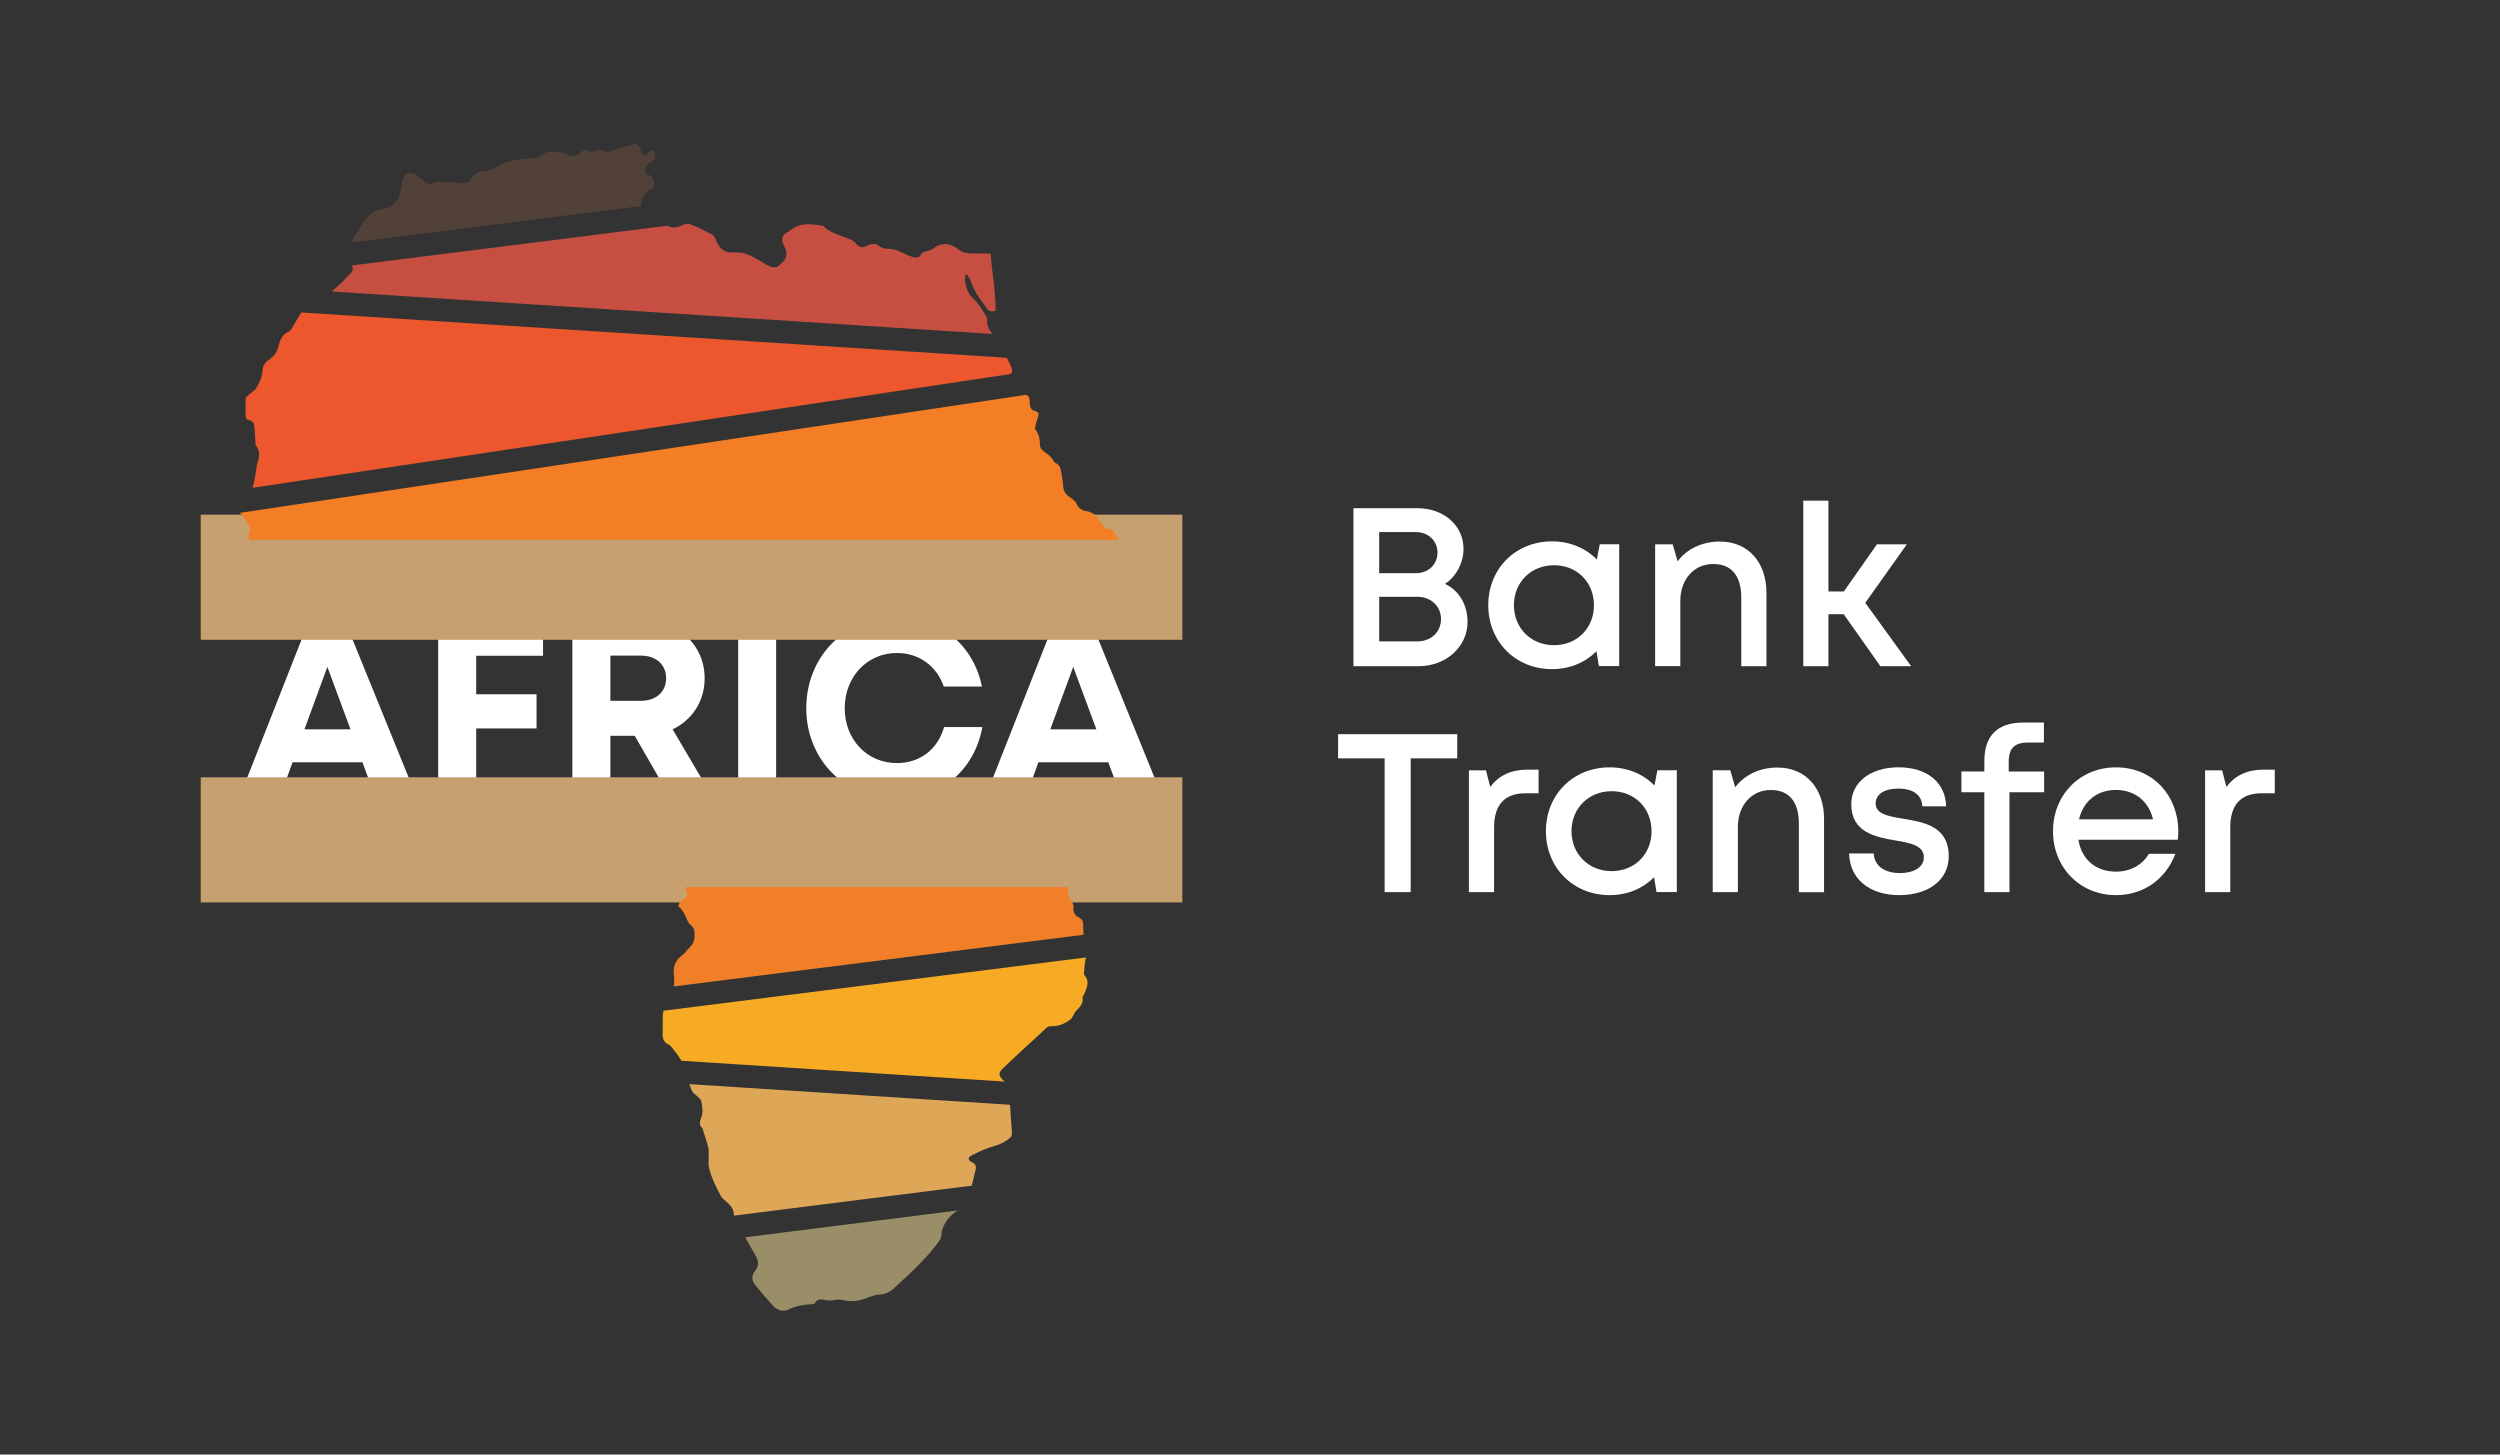 <svg width="55" height="32" viewBox="0 0 55 32" fill="none" xmlns="http://www.w3.org/2000/svg">
<rect x="0" y="0" width="55" height="32" fill="#333333" stroke="none"/>
<g id="bank_transfer_africa 1">
<g id="Group">
<g id="Group_2">
<path id="Vector" d="M7.974 16.77H6.436L6.172 17.498H5.285L6.798 13.655H7.588L9.15 17.498H8.243L7.974 16.77ZM6.698 16.045H7.711L7.202 14.671L6.698 16.045Z" fill="white"/>
<path id="Vector_2" d="M10.476 14.428V15.274H11.804V16.026H10.476V17.498H9.64V13.655H11.947V14.427H10.476V14.428Z" fill="white"/>
<path id="Vector_3" d="M13.964 16.187H13.428V17.498H12.592V13.655H14.152C14.925 13.655 15.502 14.185 15.502 14.927C15.502 15.429 15.225 15.84 14.798 16.046L15.653 17.499H14.719L13.964 16.187ZM13.428 15.418H14.097C14.447 15.418 14.655 15.209 14.655 14.921C14.655 14.633 14.447 14.423 14.097 14.423H13.428V15.418Z" fill="white"/>
<path id="Vector_4" d="M16.24 13.655H17.075V17.498H16.24V13.655Z" fill="white"/>
<path id="Vector_5" d="M19.732 17.581C18.598 17.581 17.738 16.716 17.738 15.582C17.738 14.437 18.598 13.573 19.732 13.573C20.672 13.573 21.422 14.192 21.601 15.103H20.763C20.605 14.65 20.218 14.366 19.732 14.366C19.078 14.366 18.584 14.89 18.584 15.582C18.584 16.273 19.078 16.788 19.732 16.788C20.24 16.788 20.632 16.483 20.77 15.996H21.612C21.439 16.946 20.689 17.581 19.732 17.581Z" fill="white"/>
<path id="Vector_6" d="M24.383 16.77H22.845L22.58 17.498H21.693L23.207 13.655H23.996L25.558 17.498H24.651L24.383 16.77ZM23.107 16.045H24.12L23.611 14.671L23.107 16.045Z" fill="white"/>
</g>
</g>
<path id="Vector_7" d="M4.416 12.699H26.012" stroke="#C6A06E" stroke-width="2.753" stroke-miterlimit="10"/>
<path id="Vector_8" d="M4.416 18.477H26.012" stroke="#C6A06E" stroke-width="2.753" stroke-miterlimit="10"/>
<g id="Group_3">
<path id="Vector_9" d="M31.79 12.845C32.103 12.993 32.286 13.31 32.286 13.682C32.286 14.229 31.812 14.656 31.211 14.656H29.776V11.181H31.184C31.767 11.181 32.197 11.563 32.197 12.075C32.197 12.377 32.041 12.682 31.79 12.845ZM31.625 12.158C31.625 11.898 31.423 11.706 31.149 11.706H30.342V12.61H31.149C31.427 12.61 31.625 12.415 31.625 12.158ZM31.179 14.111C31.483 14.111 31.702 13.905 31.702 13.619C31.702 13.338 31.483 13.129 31.179 13.129H30.342V14.111H31.179Z" fill="white"/>
<path id="Vector_10" d="M35.622 11.974V14.654H35.176L35.122 14.328C34.878 14.574 34.537 14.721 34.145 14.721C33.342 14.721 32.742 14.118 32.742 13.314C32.742 12.509 33.343 11.91 34.145 11.91C34.542 11.91 34.886 12.06 35.13 12.309L35.195 11.974L35.622 11.974ZM35.067 13.314C35.067 12.809 34.696 12.435 34.188 12.435C33.68 12.435 33.306 12.813 33.306 13.314C33.306 13.816 33.68 14.194 34.188 14.194C34.696 14.194 35.067 13.819 35.067 13.314Z" fill="white"/>
<path id="Vector_11" d="M37.839 11.914C38.469 11.914 38.862 12.381 38.862 13.042V14.656H38.308V13.154C38.308 12.667 38.095 12.408 37.69 12.408C37.267 12.408 36.967 12.747 36.967 13.22V14.655H36.413V11.975H36.799L36.907 12.349C37.11 12.079 37.443 11.914 37.839 11.914Z" fill="white"/>
<path id="Vector_12" d="M40.561 13.512H40.225V14.656H39.672V11.015H40.225V13.012H40.565L41.292 11.976H41.949L41.036 13.262L42.045 14.656H41.368L40.561 13.512Z" fill="white"/>
<path id="Vector_13" d="M32.059 16.684H31.035V19.627H30.462V16.684H29.438V16.152H32.059V16.684Z" fill="white"/>
<path id="Vector_14" d="M33.849 16.932V17.452H33.557C33.099 17.452 32.87 17.712 32.87 18.198V19.627H32.316V16.947H32.691L32.785 17.312C32.978 17.058 33.242 16.932 33.61 16.932H33.849Z" fill="white"/>
<path id="Vector_15" d="M36.89 16.945V19.626H36.443L36.389 19.3C36.145 19.546 35.805 19.693 35.412 19.693C34.609 19.693 34.01 19.089 34.01 18.286C34.01 17.48 34.61 16.882 35.412 16.882C35.809 16.882 36.153 17.031 36.398 17.281L36.462 16.946L36.89 16.945ZM36.334 18.285C36.334 17.78 35.963 17.406 35.455 17.406C34.948 17.406 34.573 17.784 34.573 18.285C34.573 18.787 34.948 19.165 35.455 19.165C35.963 19.165 36.334 18.791 36.334 18.285Z" fill="white"/>
<path id="Vector_16" d="M39.105 16.886C39.736 16.886 40.129 17.353 40.129 18.013V19.628H39.575V18.125C39.575 17.639 39.362 17.38 38.957 17.38C38.534 17.38 38.233 17.719 38.233 18.192V19.627H37.68V16.946H38.066L38.174 17.32C38.377 17.05 38.71 16.886 39.105 16.886Z" fill="white"/>
<path id="Vector_17" d="M40.68 18.776H41.221C41.235 19.06 41.474 19.208 41.799 19.208C42.097 19.208 42.325 19.083 42.325 18.859C42.325 18.604 42.036 18.546 41.706 18.491C41.257 18.414 40.728 18.313 40.728 17.692C40.728 17.211 41.146 16.881 41.773 16.881C42.399 16.881 42.804 17.22 42.815 17.74H42.291C42.28 17.485 42.085 17.349 41.76 17.349C41.454 17.349 41.264 17.478 41.264 17.674C41.264 17.91 41.539 17.957 41.864 18.011C42.319 18.087 42.872 18.174 42.872 18.835C42.872 19.355 42.436 19.693 41.779 19.693C41.124 19.692 40.693 19.332 40.68 18.776Z" fill="white"/>
<path id="Vector_18" d="M44.971 17.43H44.208V19.627H43.655V17.43H43.151V16.972H43.656V16.745C43.656 16.198 43.929 15.896 44.516 15.896H44.966V16.335H44.623C44.322 16.335 44.192 16.459 44.192 16.758V16.973H44.971V17.43Z" fill="white"/>
<path id="Vector_19" d="M47.923 18.293C47.923 18.354 47.918 18.414 47.912 18.474H45.725C45.794 18.909 46.109 19.176 46.55 19.176C46.872 19.176 47.133 19.027 47.275 18.784H47.858C47.644 19.349 47.152 19.693 46.55 19.693C45.763 19.693 45.166 19.088 45.166 18.288C45.166 17.485 45.761 16.882 46.55 16.882C47.374 16.881 47.923 17.513 47.923 18.293ZM46.55 17.379C46.133 17.379 45.83 17.629 45.739 18.026H47.367C47.269 17.619 46.96 17.379 46.55 17.379Z" fill="white"/>
<path id="Vector_20" d="M50.045 16.932V17.452H49.752C49.294 17.452 49.066 17.712 49.066 18.198V19.627H48.512V16.947H48.887L48.981 17.312C49.173 17.058 49.438 16.932 49.805 16.932H50.045Z" fill="white"/>
</g>
<path id="Vector_21" d="M23.831 20.356C23.831 20.28 23.813 20.225 23.741 20.188C23.654 20.144 23.605 20.078 23.616 19.972C23.62 19.928 23.608 19.874 23.584 19.837C23.514 19.732 23.484 19.627 23.498 19.517H15.067C15.074 19.534 15.082 19.551 15.089 19.57C15.127 19.678 15.139 19.707 15.048 19.774C15.017 19.797 14.981 19.815 14.96 19.844C14.94 19.872 14.918 19.935 14.928 19.943C15.041 20.03 15.079 20.16 15.137 20.28C15.169 20.345 15.259 20.391 15.27 20.454C15.293 20.591 15.293 20.736 15.171 20.845C15.111 20.898 15.069 20.973 15.005 21.019C14.838 21.139 14.801 21.298 14.828 21.49C14.838 21.563 14.834 21.634 14.82 21.702L23.839 20.565C23.834 20.495 23.831 20.425 23.831 20.356Z" fill="#F07F28"/>
<path id="Vector_22" d="M15.231 24.014C15.247 24.05 15.293 24.072 15.323 24.102C15.361 24.142 15.42 24.18 15.428 24.226C15.449 24.343 15.477 24.462 15.429 24.584C15.399 24.659 15.368 24.745 15.45 24.817C15.462 24.827 15.461 24.852 15.467 24.869C15.49 24.94 15.516 25.009 15.536 25.081C15.558 25.158 15.585 25.236 15.591 25.314C15.6 25.442 15.573 25.576 15.601 25.698C15.653 25.921 15.76 26.126 15.867 26.328C15.879 26.349 15.898 26.367 15.917 26.383C16.029 26.481 16.154 26.57 16.146 26.744L21.38 26.084C21.405 25.973 21.43 25.862 21.46 25.752C21.484 25.665 21.468 25.61 21.384 25.569C21.293 25.524 21.285 25.465 21.374 25.42C21.538 25.338 21.706 25.256 21.882 25.21C22.019 25.174 22.13 25.113 22.231 25.024C22.253 25.004 22.265 24.96 22.263 24.928C22.251 24.72 22.231 24.512 22.22 24.305L15.165 23.851C15.184 23.907 15.208 23.962 15.231 24.014Z" fill="#DEA657"/>
<path id="Vector_23" d="M14.58 22.375C14.578 22.472 14.585 22.57 14.579 22.666C14.57 22.803 14.571 22.93 14.728 22.988C14.734 22.99 14.739 22.995 14.743 23C14.835 23.108 14.922 23.218 14.992 23.337L22.1 23.794C22.088 23.781 22.075 23.768 22.061 23.755C21.977 23.677 21.962 23.607 22.045 23.525C22.202 23.368 22.367 23.218 22.53 23.067C22.683 22.924 22.842 22.786 22.992 22.639C23.033 22.599 23.067 22.574 23.127 22.576C23.28 22.581 23.412 22.528 23.537 22.438C23.61 22.384 23.62 22.301 23.671 22.244C23.751 22.155 23.844 22.081 23.815 21.943C23.813 21.932 23.831 21.917 23.837 21.903C23.896 21.755 23.993 21.609 23.857 21.452C23.845 21.438 23.846 21.41 23.848 21.389C23.855 21.308 23.861 21.227 23.875 21.147C23.881 21.119 23.887 21.091 23.892 21.064L14.597 22.236C14.587 22.281 14.582 22.328 14.58 22.375Z" fill="#F7AB25"/>
<path id="Vector_24" d="M16.645 27.666C16.694 27.754 16.686 27.872 16.62 27.948C16.537 28.044 16.527 28.16 16.61 28.264C16.733 28.418 16.866 28.564 16.994 28.714C17.084 28.822 17.225 28.872 17.351 28.808C17.513 28.726 17.684 28.703 17.86 28.693C17.883 28.692 17.917 28.685 17.926 28.67C17.991 28.556 18.086 28.59 18.182 28.606C18.235 28.614 18.292 28.615 18.344 28.604C18.415 28.588 18.474 28.584 18.55 28.603C18.657 28.631 18.78 28.631 18.888 28.61C19.047 28.579 19.197 28.486 19.354 28.48C19.52 28.473 19.619 28.392 19.722 28.291C19.752 28.263 19.782 28.236 19.812 28.208C20.122 27.924 20.426 27.633 20.671 27.289C20.696 27.254 20.711 27.204 20.712 27.161C20.719 26.965 20.891 26.717 21.082 26.629L16.396 27.22C16.48 27.369 16.561 27.518 16.645 27.666Z" fill="#9A8E68"/>
<path id="Vector_25" d="M7.721 6.005C7.638 6.097 7.548 6.184 7.459 6.271C7.408 6.32 7.352 6.365 7.3 6.413L21.831 7.347C21.762 7.251 21.697 7.153 21.72 7.018C21.721 7.007 21.718 6.991 21.712 6.982C21.619 6.847 21.545 6.691 21.427 6.583C21.3 6.468 21.253 6.337 21.231 6.185C21.224 6.14 21.238 6.091 21.242 6.044C21.252 6.042 21.261 6.04 21.27 6.038C21.288 6.064 21.311 6.088 21.324 6.117C21.377 6.229 21.418 6.348 21.479 6.455C21.542 6.565 21.629 6.661 21.696 6.77C21.741 6.842 21.794 6.869 21.902 6.837C21.911 6.418 21.821 5.999 21.794 5.576C21.666 5.576 21.551 5.578 21.436 5.576C21.309 5.573 21.196 5.582 21.075 5.481C20.917 5.35 20.712 5.317 20.525 5.473C20.493 5.5 20.445 5.508 20.404 5.521C20.341 5.54 20.279 5.551 20.247 5.623C20.236 5.648 20.184 5.67 20.153 5.667C20.096 5.662 20.038 5.643 19.985 5.62C19.836 5.556 19.698 5.469 19.526 5.473C19.467 5.474 19.394 5.454 19.351 5.417C19.25 5.333 19.157 5.37 19.063 5.413C18.964 5.458 18.896 5.442 18.828 5.354C18.803 5.321 18.764 5.293 18.726 5.276C18.521 5.182 18.288 5.143 18.118 4.978C18.112 4.972 18.102 4.968 18.093 4.966C17.888 4.937 17.682 4.897 17.485 5C17.438 5.024 17.398 5.062 17.353 5.089C17.2 5.179 17.168 5.249 17.249 5.402C17.333 5.562 17.323 5.691 17.177 5.803C17.174 5.804 17.172 5.807 17.17 5.809C17.11 5.892 17.029 5.894 16.944 5.863C16.895 5.845 16.85 5.816 16.804 5.789C16.602 5.673 16.414 5.533 16.156 5.553C15.937 5.571 15.823 5.474 15.748 5.269C15.732 5.226 15.699 5.177 15.66 5.157C15.506 5.075 15.35 4.995 15.187 4.934C15.131 4.913 15.044 4.932 14.987 4.962C14.896 5.012 14.771 5.019 14.684 4.966L7.738 5.841C7.775 5.9 7.767 5.954 7.721 6.005Z" fill="#C64F41"/>
<path id="Vector_26" d="M24.518 11.727C24.494 11.666 24.471 11.631 24.398 11.642C24.373 11.646 24.337 11.637 24.321 11.621C24.266 11.562 24.21 11.501 24.169 11.432C24.104 11.325 24.019 11.261 23.893 11.243C23.802 11.23 23.735 11.184 23.692 11.095C23.665 11.039 23.613 10.989 23.559 10.954C23.468 10.895 23.4 10.828 23.392 10.713C23.385 10.62 23.372 10.527 23.355 10.434C23.337 10.332 23.332 10.22 23.206 10.18C23.198 10.177 23.194 10.161 23.187 10.152C23.161 10.116 23.137 10.079 23.108 10.046C23.029 9.955 22.879 9.922 22.878 9.77C22.878 9.653 22.854 9.547 22.78 9.453C22.77 9.441 22.769 9.416 22.773 9.399C22.789 9.331 22.806 9.263 22.829 9.196C22.863 9.094 22.855 9.065 22.757 9.038C22.685 9.018 22.666 8.968 22.658 8.907C22.652 8.873 22.653 8.838 22.652 8.804C22.649 8.741 22.621 8.702 22.575 8.686L5.269 11.285C5.282 11.29 5.295 11.297 5.303 11.307C5.362 11.382 5.422 11.457 5.474 11.537C5.494 11.569 5.508 11.62 5.497 11.652C5.469 11.728 5.462 11.801 5.477 11.872H24.617C24.582 11.825 24.54 11.78 24.518 11.727Z" fill="#F37E25"/>
<path id="Vector_27" d="M22.265 8.119C22.233 8.034 22.192 7.951 22.148 7.871L6.626 6.874C6.56 6.989 6.492 7.104 6.424 7.218C6.405 7.248 6.381 7.284 6.35 7.296C6.215 7.352 6.161 7.479 6.132 7.594C6.098 7.733 6.036 7.834 5.923 7.912C5.841 7.968 5.783 8.041 5.776 8.141C5.766 8.285 5.716 8.416 5.64 8.534C5.602 8.593 5.532 8.63 5.479 8.68C5.45 8.707 5.406 8.738 5.404 8.769C5.397 8.9 5.399 9.031 5.406 9.161C5.407 9.202 5.427 9.237 5.487 9.243C5.524 9.247 5.58 9.292 5.585 9.325C5.606 9.453 5.609 9.584 5.619 9.714C5.622 9.741 5.613 9.777 5.627 9.795C5.737 9.931 5.707 10.073 5.652 10.218C5.646 10.235 5.65 10.255 5.647 10.274C5.623 10.411 5.605 10.55 5.571 10.684C5.567 10.7 5.562 10.716 5.556 10.732L22.247 8.226C22.255 8.189 22.275 8.149 22.265 8.119Z" fill="#ED572D"/>
<path id="Vector_28" d="M14.11 4.423C14.16 4.334 14.188 4.232 14.299 4.178C14.435 4.112 14.419 3.928 14.284 3.857C14.181 3.804 14.164 3.702 14.246 3.622C14.273 3.596 14.3 3.567 14.334 3.552C14.42 3.512 14.415 3.441 14.402 3.369C14.391 3.304 14.348 3.299 14.299 3.33C14.281 3.341 14.268 3.361 14.251 3.375C14.169 3.441 14.118 3.423 14.099 3.323C14.096 3.307 14.092 3.292 14.088 3.277C14.057 3.165 13.96 3.132 13.858 3.194C13.828 3.213 13.79 3.217 13.755 3.226C13.72 3.236 13.682 3.241 13.647 3.252C13.564 3.278 13.484 3.314 13.4 3.334C13.358 3.344 13.299 3.341 13.266 3.319C13.212 3.281 13.17 3.296 13.118 3.311C13.072 3.325 13.011 3.346 12.976 3.328C12.892 3.283 12.834 3.294 12.766 3.356C12.688 3.427 12.559 3.459 12.491 3.413C12.394 3.348 12.303 3.341 12.201 3.339C12.108 3.337 12.015 3.328 11.939 3.408C11.908 3.442 11.851 3.461 11.804 3.468C11.63 3.492 11.453 3.496 11.281 3.53C11.159 3.555 11.036 3.603 10.928 3.666C10.854 3.708 10.792 3.752 10.701 3.757C10.57 3.763 10.443 3.801 10.373 3.925C10.322 4.017 10.278 4.041 10.175 4.031C9.988 4.015 9.8 4.008 9.612 3.999C9.592 3.998 9.566 4.005 9.551 4.017C9.488 4.07 9.427 4.052 9.37 4.013C9.29 3.957 9.215 3.895 9.138 3.837C9.071 3.786 8.914 3.802 8.894 3.866C8.859 3.978 8.818 4.09 8.806 4.206C8.784 4.419 8.621 4.566 8.427 4.594C8.088 4.642 7.989 4.917 7.83 5.138C7.788 5.196 7.765 5.268 7.735 5.334L14.117 4.53C14.099 4.491 14.094 4.451 14.11 4.423Z" fill="#524138"/>
</g>
</svg>
